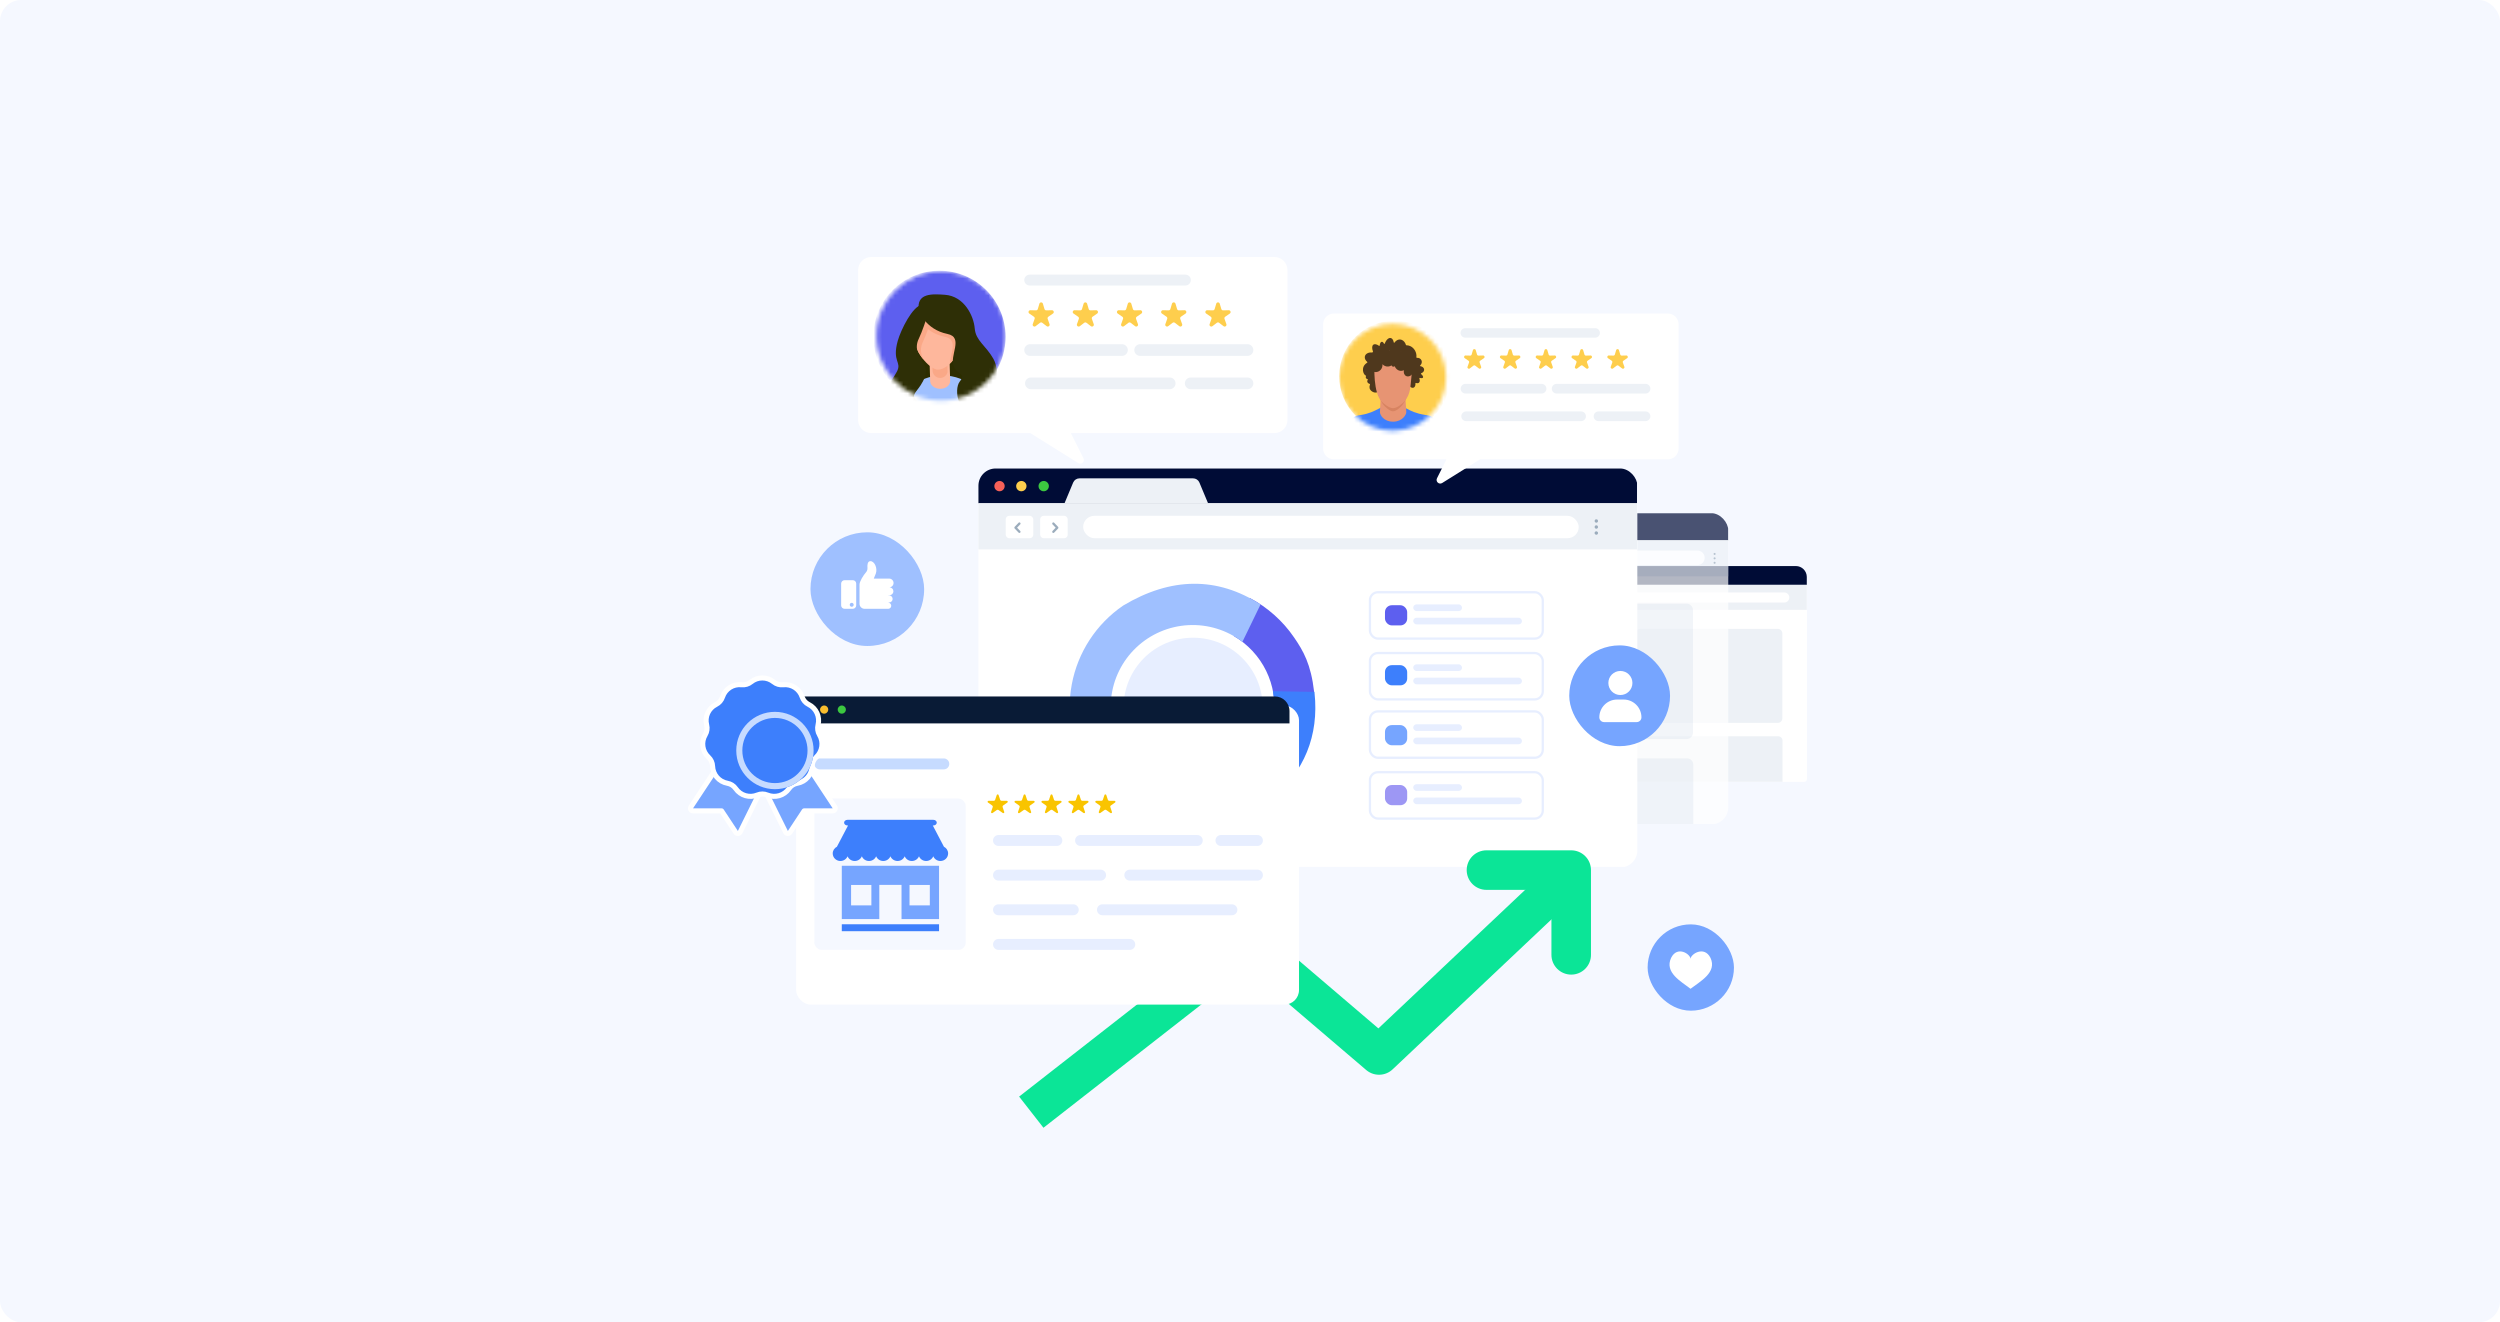 <svg width="588" height="311" viewBox="0 0 588 311" fill="none" xmlns="http://www.w3.org/2000/svg">
<rect width="588" height="311" rx="5" fill="#F5F8FF"/>
<rect x="190.621" y="125.198" width="26.738" height="26.738" rx="13.369" fill="#9FC0FF"/>
<path d="M200.574 136.457H198.642C198.428 136.457 198.223 136.542 198.072 136.693C197.921 136.844 197.836 137.05 197.836 137.263V142.387C197.837 142.6 197.922 142.804 198.073 142.955C198.225 143.105 198.429 143.19 198.642 143.19H200.574C200.788 143.19 200.993 143.105 201.145 142.954C201.296 142.802 201.381 142.597 201.381 142.383V137.263C201.381 137.05 201.296 136.844 201.145 136.693C200.993 136.542 200.788 136.457 200.574 136.457ZM200.324 142.71C200.233 142.71 200.143 142.683 200.067 142.632C199.991 142.582 199.932 142.509 199.897 142.425C199.862 142.34 199.853 142.248 199.871 142.158C199.889 142.068 199.933 141.986 199.997 141.921C200.062 141.857 200.144 141.813 200.234 141.795C200.323 141.777 200.416 141.786 200.501 141.821C200.585 141.856 200.657 141.915 200.708 141.991C200.759 142.067 200.786 142.157 200.786 142.248C200.786 142.371 200.737 142.488 200.65 142.575C200.563 142.662 200.445 142.71 200.323 142.71H200.324Z" fill="white"/>
<path d="M208.952 139.993V140.031H209.103C209.269 140.031 209.431 140.081 209.568 140.173C209.706 140.265 209.813 140.396 209.877 140.549C209.941 140.702 209.958 140.87 209.926 141.033C209.895 141.196 209.816 141.345 209.699 141.463C209.541 141.621 209.327 141.711 209.103 141.714H208.952V141.756C209.133 141.769 209.303 141.851 209.427 141.984C209.551 142.117 209.62 142.292 209.62 142.474C209.62 142.656 209.551 142.831 209.427 142.965C209.303 143.098 209.133 143.179 208.952 143.192C208.935 143.194 208.918 143.194 208.902 143.192H203.352C203.037 143.193 202.734 143.068 202.51 142.845C202.287 142.622 202.161 142.32 202.16 142.004V137.471C202.16 136.763 203.077 135.285 203.663 134.628C203.794 134.485 203.894 134.316 203.957 134.133C204.02 133.949 204.044 133.755 204.028 133.561C203.978 132.935 204.02 132.045 204.654 131.986C205.646 131.895 206.46 133.614 205.99 134.906C205.796 135.431 205.637 135.817 205.511 136.085H209.142C209.407 136.087 209.661 136.191 209.851 136.375C210.041 136.56 210.153 136.81 210.163 137.074C210.173 137.339 210.081 137.597 209.906 137.796C209.731 137.994 209.486 138.118 209.222 138.14C209.464 138.147 209.693 138.247 209.862 138.421C210.031 138.594 210.125 138.826 210.125 139.068C210.123 139.313 210.024 139.548 209.851 139.72C209.677 139.893 209.442 139.991 209.197 139.992L208.952 139.993Z" fill="white"/>
<g filter="url(#filter0_dd_6422_112776)">
<path d="M299.728 57.87H204.911C204.093 57.87 203.308 58.196 202.729 58.776C202.15 59.355 201.825 60.141 201.824 60.96V96.202C201.825 97.021 202.15 97.807 202.729 98.386C203.308 98.966 204.093 99.291 204.911 99.292H242.325L249.265 103.627L253.617 106.345C254.352 106.804 255.226 106.008 254.838 105.233L251.862 99.292H299.728C300.547 99.291 301.332 98.966 301.911 98.386C302.49 97.807 302.815 97.021 302.816 96.202V60.96C302.815 60.141 302.49 59.355 301.911 58.776C301.332 58.196 300.547 57.87 299.728 57.87Z" fill="white"/>
</g>
<path d="M278.807 64.591H242.188C241.48 64.591 240.906 65.165 240.906 65.873C240.906 66.581 241.48 67.155 242.188 67.155H278.807C279.515 67.155 280.089 66.581 280.089 65.873C280.089 65.165 279.515 64.591 278.807 64.591Z" fill="#EDF1F6"/>
<path d="M263.884 80.953H242.283C241.523 80.953 240.906 81.57 240.906 82.33C240.906 83.091 241.523 83.707 242.283 83.707H263.884C264.645 83.707 265.261 83.091 265.261 82.33C265.261 81.57 264.645 80.953 263.884 80.953Z" fill="#EDF1F6"/>
<path d="M293.407 80.953H268.166C267.406 80.953 266.789 81.57 266.789 82.33C266.789 83.091 267.406 83.707 268.166 83.707H293.407C294.167 83.707 294.784 83.091 294.784 82.33C294.784 81.57 294.167 80.953 293.407 80.953Z" fill="#EDF1F6"/>
<path d="M293.408 88.789H280.057C279.296 88.789 278.68 89.406 278.68 90.166C278.68 90.927 279.296 91.543 280.057 91.543H293.408C294.169 91.543 294.785 90.927 294.785 90.166C294.785 89.406 294.169 88.789 293.408 88.789Z" fill="#EDF1F6"/>
<path d="M275.112 88.789H242.467C241.706 88.789 241.09 89.406 241.09 90.166C241.09 90.927 241.706 91.543 242.467 91.543H275.112C275.873 91.543 276.489 90.927 276.489 90.166C276.489 89.406 275.873 88.789 275.112 88.789Z" fill="#EDF1F6"/>
<path d="M244.466 71.427C244.588 71.018 245.167 71.018 245.289 71.427L245.663 72.691C245.718 72.877 245.891 73.003 246.085 72.998L247.406 72.964C247.832 72.954 248.011 73.504 247.66 73.746L246.572 74.496C246.412 74.605 246.346 74.809 246.41 74.992L246.85 76.236C246.992 76.638 246.523 76.979 246.184 76.719L245.138 75.917C244.984 75.799 244.77 75.799 244.616 75.917L243.57 76.719C243.232 76.979 242.763 76.638 242.905 76.236L243.344 74.992C243.409 74.809 243.343 74.605 243.183 74.496L242.095 73.746C241.744 73.504 241.923 72.954 242.349 72.964L243.67 72.998C243.864 73.003 244.037 72.877 244.092 72.691L244.466 71.427Z" fill="#FECE4D"/>
<path d="M254.864 71.426C254.985 71.017 255.564 71.017 255.686 71.426L256.061 72.691C256.117 72.877 256.29 73.003 256.483 72.998L257.803 72.964C258.23 72.954 258.409 73.504 258.058 73.746L256.97 74.496C256.81 74.606 256.744 74.809 256.809 74.991L257.248 76.237C257.39 76.639 256.921 76.98 256.582 76.72L255.535 75.917C255.381 75.799 255.167 75.799 255.013 75.917L253.968 76.719C253.63 76.979 253.161 76.639 253.303 76.236L253.742 74.991C253.806 74.809 253.74 74.606 253.58 74.496L252.493 73.746C252.141 73.504 252.32 72.954 252.747 72.964L254.067 72.998C254.261 73.003 254.434 72.877 254.489 72.691L254.864 71.426Z" fill="#FECE4D"/>
<path d="M265.259 71.426C265.38 71.017 265.96 71.017 266.081 71.426L266.456 72.691C266.511 72.877 266.684 73.003 266.878 72.998L268.198 72.964C268.624 72.954 268.803 73.504 268.452 73.746L267.364 74.496C267.205 74.605 267.139 74.809 267.203 74.991L267.643 76.236C267.785 76.638 267.316 76.979 266.977 76.719L265.931 75.917C265.777 75.799 265.563 75.799 265.409 75.917L264.363 76.719C264.024 76.979 263.555 76.638 263.697 76.236L264.137 74.992C264.202 74.809 264.136 74.605 263.976 74.495L262.888 73.746C262.537 73.504 262.716 72.954 263.142 72.964L264.461 72.998C264.655 73.003 264.828 72.877 264.883 72.691L265.259 71.426Z" fill="#FECE4D"/>
<path d="M275.652 71.425C275.774 71.016 276.353 71.016 276.475 71.425L276.85 72.691C276.906 72.877 277.079 73.003 277.272 72.998L278.591 72.964C279.017 72.954 279.196 73.504 278.845 73.746L277.758 74.496C277.598 74.605 277.532 74.809 277.596 74.991L278.036 76.236C278.178 76.638 277.709 76.979 277.37 76.719L276.324 75.917C276.17 75.799 275.956 75.799 275.802 75.917L274.756 76.719C274.417 76.979 273.948 76.638 274.09 76.236L274.53 74.992C274.595 74.809 274.529 74.605 274.369 74.495L273.282 73.746C272.931 73.504 273.11 72.954 273.536 72.964L274.854 72.998C275.048 73.003 275.221 72.877 275.276 72.691L275.652 71.425Z" fill="#FECE4D"/>
<path d="M286.06 71.426C286.181 71.017 286.761 71.017 286.882 71.426L287.257 72.691C287.312 72.877 287.485 73.003 287.679 72.998L288.999 72.964C289.425 72.954 289.604 73.504 289.253 73.746L288.165 74.496C288.006 74.605 287.94 74.809 288.004 74.991L288.444 76.236C288.586 76.638 288.117 76.979 287.778 76.719L286.732 75.917C286.578 75.799 286.364 75.799 286.21 75.917L285.163 76.719C284.825 76.979 284.356 76.638 284.498 76.236L284.938 74.992C285.003 74.809 284.937 74.605 284.777 74.495L283.689 73.746C283.337 73.504 283.516 72.954 283.943 72.964L285.262 72.998C285.456 73.003 285.629 72.877 285.684 72.691L286.06 71.426Z" fill="#FECE4D"/>
<mask id="mask0_6422_112776" style="mask-type:alpha" maskUnits="userSpaceOnUse" x="206" y="63" width="31" height="32">
<circle cx="221.349" cy="79.011" r="15.216" fill="#C4C4C4"/>
</mask>
<g mask="url(#mask0_6422_112776)">
<path d="M220.96 94.771C229.548 94.771 236.51 87.81 236.51 79.224C236.51 70.637 229.548 63.676 220.96 63.676C212.372 63.676 205.41 70.637 205.41 79.224C205.41 87.81 212.372 94.771 220.96 94.771Z" fill="#5D5FEF"/>
<path d="M215.42 90.038C216.83 90.038 217.973 88.384 217.973 86.343C217.973 84.303 216.83 82.649 215.42 82.649C214.01 82.649 212.867 84.303 212.867 86.343C212.867 88.384 214.01 90.038 215.42 90.038Z" fill="#FEB79C"/>
<path d="M213.628 92.426L229.282 91.552C229.282 91.552 231.67 85.028 231.134 84.596C230.589 84.163 221.563 79.379 221.563 79.379L212.754 79.595L213.628 92.426Z" fill="#2C2D00"/>
<path d="M221.672 107.645C227.555 107.645 232.324 103.315 232.324 97.972C232.324 92.63 227.555 88.3 221.672 88.3C215.789 88.3 211.02 92.63 211.02 97.972C211.02 103.315 215.789 107.645 221.672 107.645Z" fill="#9FC0FF"/>
<path d="M221.132 91.449C219.86 91.449 218.815 90.65 218.781 89.656L218.634 85.084C218.6 84.072 219.633 83.22 220.928 83.202C222.234 83.184 223.313 83.983 223.336 84.995L223.483 89.567C223.517 90.579 222.484 91.431 221.189 91.449C221.178 91.449 221.155 91.449 221.132 91.449Z" fill="#FEB79C"/>
<path d="M220.97 83.03C220.131 83.047 219.439 83.653 219.266 84.44L219.335 87.148C219.361 88.126 220.157 88.896 221.126 88.896C221.143 88.896 221.152 88.896 221.169 88.896C222.009 88.878 222.701 88.273 222.874 87.485L222.805 84.777C222.779 83.782 221.965 83.004 220.97 83.03Z" fill="#FAA887"/>
<path d="M226.559 78.297C226.559 82.346 223.297 86.94 220.606 86.94C218.564 86.94 214.652 82.355 214.652 78.297C214.652 74.248 217.318 70.96 220.606 70.96C223.894 70.96 226.559 74.248 226.559 78.297Z" fill="#FEB79C"/>
<path d="M217.828 72.422C217.274 72.482 216.677 72.897 216.089 73.512C215.189 74.792 214.652 76.462 214.652 78.296C214.652 80.52 215.829 82.899 217.231 84.604C216.591 83.28 216.296 81.948 217.101 80.338C217.828 78.876 218.893 75.606 218.893 75.606C218.893 75.606 220.035 72.179 217.828 72.422Z" fill="#FAA887"/>
<path d="M220.609 70.96C218.55 70.96 216.741 72.249 215.668 74.205C216.213 75.364 217.996 78.349 222.158 79.197C225.481 79.872 223.499 82.978 223.447 85.504C225.169 83.826 226.563 80.945 226.563 78.297C226.563 74.248 223.897 70.96 220.609 70.96Z" fill="#FAA887"/>
<path d="M216.128 73.08C216.128 73.08 217.617 77.484 222.817 78.539C226.815 79.352 223.146 83.678 224.366 86.283C225.275 88.221 227.3 87.754 225.751 89.709C224.202 91.664 225.422 98.266 230.069 96.803C234.716 95.332 235.451 87.589 233.66 84.414C231.869 81.23 229.498 80.174 229.256 77.241C229.013 74.308 226.807 69.662 222.246 69.334C219.356 69.126 215.393 68.84 216.128 73.08Z" fill="#2E2F06"/>
<path d="M217.918 74.87C217.918 74.87 216.854 78.14 216.127 79.603C214.907 82.051 216.205 83.842 217.434 85.962C218.334 87.519 217.2 89.596 216.534 90.608C215.314 92.485 214.249 92.892 215.634 94.354C217.019 95.825 209.109 101.284 208.296 96.309C207.482 91.335 209.845 89.621 210.987 87.337C212.129 85.053 209.767 85.14 211.152 80.165C211.87 77.595 214.656 71.928 216.863 71.686C219.061 71.444 217.918 74.87 217.918 74.87Z" fill="#2E2F06"/>
</g>
<path d="M424.337 136.043H341.756C341.39 136.043 341.094 136.322 341.094 136.666V183.264C341.094 183.609 341.39 183.888 341.756 183.888H424.337C424.702 183.888 424.999 183.609 424.999 183.264V136.666C424.999 136.322 424.702 136.043 424.337 136.043Z" fill="white"/>
<path d="M424.959 135.706C424.959 134.285 423.807 133.133 422.385 133.133H341.086V137.558H424.959V135.706Z" fill="#000C36"/>
<path d="M344.458 135.376C344.458 135.506 344.42 135.634 344.347 135.743C344.275 135.851 344.172 135.936 344.051 135.986C343.931 136.036 343.798 136.049 343.669 136.024C343.541 135.999 343.423 135.936 343.331 135.844C343.238 135.752 343.175 135.635 343.15 135.507C343.124 135.379 343.137 135.246 343.187 135.126C343.237 135.005 343.321 134.902 343.43 134.829C343.539 134.757 343.667 134.718 343.797 134.718C343.972 134.72 344.139 134.789 344.263 134.912C344.386 135.035 344.456 135.202 344.458 135.376Z" fill="#F66058"/>
<path d="M347.239 135.376C347.24 135.506 347.201 135.634 347.129 135.743C347.056 135.851 346.953 135.936 346.832 135.986C346.711 136.036 346.578 136.05 346.45 136.024C346.322 135.999 346.204 135.936 346.111 135.844C346.019 135.751 345.956 135.634 345.931 135.506C345.905 135.378 345.918 135.245 345.969 135.124C346.019 135.004 346.104 134.901 346.213 134.829C346.321 134.756 346.449 134.718 346.58 134.718C346.667 134.718 346.753 134.735 346.833 134.767C346.913 134.8 346.986 134.849 347.047 134.91C347.108 134.971 347.157 135.044 347.19 135.124C347.223 135.204 347.24 135.289 347.239 135.376Z" fill="#9D97F4"/>
<path d="M350.083 135.376C350.083 135.506 350.045 135.634 349.972 135.743C349.9 135.851 349.797 135.936 349.676 135.986C349.556 136.036 349.423 136.049 349.294 136.024C349.166 135.999 349.048 135.936 348.956 135.844C348.863 135.752 348.8 135.635 348.775 135.507C348.749 135.379 348.762 135.246 348.812 135.126C348.862 135.005 348.946 134.902 349.055 134.829C349.164 134.757 349.292 134.718 349.422 134.718C349.597 134.72 349.764 134.789 349.888 134.912C350.011 135.035 350.081 135.202 350.083 135.376Z" fill="#3CC840"/>
<path d="M353.177 134.915C353.243 134.759 353.354 134.625 353.495 134.531C353.637 134.437 353.803 134.387 353.973 134.388H368.448C368.618 134.387 368.784 134.437 368.926 134.531C369.068 134.625 369.178 134.758 369.244 134.915L370.347 137.558H352.074L353.177 134.915Z" fill="#EDF1F6"/>
<path d="M424.959 137.558H341.086V143.437H424.959V137.558Z" fill="#EDF1F6"/>
<path d="M352.202 139.342H419.657C419.813 139.342 419.968 139.373 420.113 139.432C420.258 139.492 420.389 139.579 420.5 139.69C420.611 139.8 420.698 139.931 420.758 140.075C420.818 140.22 420.849 140.374 420.849 140.53C420.849 140.846 420.723 141.149 420.5 141.372C420.276 141.595 419.973 141.72 419.657 141.72H352.202C352.046 141.72 351.891 141.689 351.746 141.63C351.602 141.57 351.47 141.482 351.36 141.372C351.249 141.261 351.162 141.13 351.102 140.986C351.042 140.841 351.012 140.687 351.012 140.53C351.012 140.215 351.137 139.913 351.36 139.69C351.584 139.467 351.887 139.342 352.202 139.342Z" fill="white"/>
<path fill-rule="evenodd" clip-rule="evenodd" d="M343.121 140.563C343.121 140.48 343.189 140.413 343.272 140.413H344.324C344.408 140.413 344.475 140.48 344.475 140.563C344.475 140.647 344.408 140.714 344.324 140.714H343.272C343.189 140.714 343.121 140.647 343.121 140.563Z" fill="#9BACBC"/>
<path fill-rule="evenodd" clip-rule="evenodd" d="M343.809 140.028C343.868 140.087 343.868 140.183 343.809 140.242L343.486 140.564L343.809 140.886C343.868 140.945 343.868 141.04 343.809 141.099C343.75 141.158 343.654 141.158 343.595 141.099L343.165 140.671C343.137 140.642 343.121 140.604 343.121 140.564C343.121 140.524 343.137 140.485 343.165 140.457L343.595 140.028C343.654 139.969 343.75 139.969 343.809 140.028Z" fill="#9BACBC"/>
<path fill-rule="evenodd" clip-rule="evenodd" d="M345.906 140.438C345.906 140.355 345.974 140.287 346.057 140.287H347.109C347.193 140.287 347.26 140.355 347.26 140.438C347.26 140.521 347.193 140.589 347.109 140.589H346.057C345.974 140.589 345.906 140.521 345.906 140.438Z" fill="#9BACBC"/>
<path fill-rule="evenodd" clip-rule="evenodd" d="M346.568 139.895C346.627 139.836 346.722 139.836 346.781 139.895L347.211 140.325C347.27 140.384 347.27 140.48 347.211 140.539L346.781 140.968C346.722 141.026 346.627 141.026 346.568 140.968C346.509 140.909 346.509 140.813 346.568 140.754L346.891 140.432L346.568 140.108C346.509 140.049 346.509 139.954 346.568 139.895Z" fill="#9BACBC"/>
<path fill-rule="evenodd" clip-rule="evenodd" d="M349.664 139.679C349.744 139.657 349.827 139.705 349.849 139.786L349.928 140.083C349.94 140.126 349.932 140.172 349.906 140.209C349.88 140.245 349.839 140.268 349.795 140.272L349.488 140.297C349.405 140.304 349.332 140.243 349.325 140.16C349.318 140.077 349.38 140.004 349.463 139.997L349.59 139.986L349.557 139.864C349.535 139.783 349.583 139.701 349.664 139.679Z" fill="#9BACBC"/>
<path fill-rule="evenodd" clip-rule="evenodd" d="M349.374 140.097C349.299 140.095 349.225 140.116 349.162 140.156C349.098 140.196 349.048 140.254 349.018 140.322C348.988 140.391 348.978 140.467 348.991 140.54C349.004 140.614 349.039 140.682 349.091 140.736C349.142 140.791 349.209 140.828 349.282 140.844C349.356 140.861 349.432 140.855 349.502 140.828C349.572 140.8 349.632 140.753 349.675 140.692M349 139.901C349.114 139.829 349.247 139.792 349.381 139.796C349.516 139.799 349.647 139.842 349.757 139.92L349.759 139.921L349.759 139.921L349.824 139.969C349.892 140.018 349.906 140.112 349.857 140.18C349.808 140.247 349.714 140.261 349.646 140.212L349.582 140.166C349.521 140.123 349.449 140.099 349.374 140.097M349 139.901C348.886 139.973 348.796 140.077 348.742 140.2L349 139.901ZM348.742 140.2C348.687 140.323 348.671 140.46 348.694 140.592L348.742 140.2ZM349.901 140.337C349.985 140.34 350.05 140.409 350.047 140.493C350.043 140.626 349.999 140.755 349.923 140.865L349.923 140.865C349.845 140.975 349.737 141.06 349.612 141.109C349.486 141.158 349.349 141.168 349.217 141.139C349.085 141.11 348.965 141.042 348.872 140.945C348.779 140.848 348.717 140.725 348.694 140.592M349.901 140.337C349.818 140.334 349.748 140.399 349.745 140.483L349.901 140.337ZM349.745 140.483C349.743 140.558 349.718 140.63 349.675 140.692L349.745 140.483Z" fill="#9BACBC"/>
<path d="M380.236 147.909H347.907C347.32 147.909 346.844 148.384 346.844 148.97V168.963C346.844 169.549 347.32 170.024 347.907 170.024H380.236C380.823 170.024 381.299 169.549 381.299 168.963V148.97C381.299 148.384 380.823 147.909 380.236 147.909Z" fill="#EDF1F6"/>
<path d="M418.142 147.909H385.813C385.226 147.909 384.75 148.384 384.75 148.97V168.963C384.75 169.549 385.226 170.024 385.813 170.024H418.142C418.729 170.024 419.205 169.549 419.205 168.963V148.97C419.205 148.384 418.729 147.909 418.142 147.909Z" fill="#EDF1F6"/>
<path d="M418.185 173.163H347.885C347.297 173.163 346.82 173.613 346.82 174.169V183.885H419.249V174.169C419.249 173.613 418.773 173.163 418.185 173.163Z" fill="#EDF1F6"/>
<g opacity="0.7">
<g clip-path="url(#clip0_6422_112776)">
<path d="M405.558 124.905H286.936C286.41 124.905 285.984 125.307 285.984 125.803V192.931C285.984 193.426 286.41 193.828 286.936 193.828H405.558C406.083 193.828 406.509 193.426 406.509 192.931V125.803C406.509 125.307 406.083 124.905 405.558 124.905Z" fill="white"/>
<path d="M406.455 120.714H285.977V127.09H406.455V120.714Z" fill="#000C36"/>
<path d="M290.82 123.946C290.82 124.134 290.765 124.318 290.661 124.474C290.557 124.631 290.409 124.753 290.236 124.825C290.062 124.897 289.871 124.917 289.687 124.88C289.503 124.844 289.334 124.754 289.201 124.621C289.068 124.488 288.977 124.319 288.94 124.135C288.903 123.95 288.922 123.759 288.994 123.586C289.066 123.412 289.187 123.264 289.343 123.159C289.499 123.055 289.683 122.999 289.871 122.999C290.122 123.001 290.362 123.101 290.539 123.278C290.717 123.455 290.817 123.695 290.82 123.946Z" fill="#F66058"/>
<path d="M294.812 123.945C294.812 124.133 294.757 124.317 294.653 124.474C294.549 124.63 294.401 124.752 294.227 124.824C294.054 124.896 293.863 124.915 293.678 124.879C293.494 124.842 293.325 124.752 293.192 124.619C293.059 124.486 292.969 124.316 292.932 124.132C292.896 123.948 292.915 123.756 292.987 123.583C293.059 123.409 293.181 123.261 293.337 123.157C293.494 123.053 293.677 122.997 293.865 122.998C293.99 122.997 294.113 123.021 294.228 123.069C294.343 123.116 294.448 123.186 294.536 123.274C294.624 123.362 294.694 123.467 294.741 123.582C294.788 123.697 294.813 123.82 294.812 123.945Z" fill="#9D97F4"/>
<path d="M298.902 123.946C298.902 124.134 298.847 124.318 298.743 124.474C298.639 124.631 298.491 124.753 298.318 124.825C298.144 124.897 297.953 124.917 297.769 124.88C297.585 124.844 297.416 124.754 297.283 124.621C297.15 124.488 297.059 124.319 297.022 124.135C296.986 123.95 297.004 123.759 297.076 123.586C297.148 123.412 297.269 123.264 297.425 123.159C297.582 123.055 297.765 122.999 297.953 122.999C298.204 123.001 298.444 123.101 298.621 123.278C298.799 123.455 298.899 123.695 298.902 123.946Z" fill="#3CC840"/>
<path d="M303.346 123.282C303.441 123.056 303.6 122.864 303.803 122.729C304.007 122.594 304.245 122.522 304.49 122.522H325.282C325.526 122.521 325.765 122.593 325.968 122.728C326.172 122.864 326.331 123.056 326.425 123.282L328.009 127.09H301.762L303.346 123.282Z" fill="#EDF1F6"/>
<path d="M406.455 127.09H285.977V135.559H406.455V127.09Z" fill="#EDF1F6"/>
<path d="M302.331 129.483H399.226C399.451 129.483 399.673 129.527 399.881 129.613C400.089 129.699 400.278 129.825 400.437 129.984C400.596 130.143 400.722 130.332 400.808 130.539C400.894 130.747 400.938 130.97 400.938 131.195C400.938 131.65 400.758 132.085 400.437 132.407C400.116 132.728 399.68 132.909 399.226 132.909H302.331C302.107 132.909 301.884 132.865 301.676 132.778C301.469 132.692 301.28 132.566 301.121 132.407C300.962 132.248 300.836 132.059 300.751 131.851C300.665 131.643 300.621 131.42 300.621 131.195C300.621 130.741 300.801 130.306 301.122 129.985C301.443 129.664 301.878 129.483 302.331 129.483Z" fill="white"/>
<path fill-rule="evenodd" clip-rule="evenodd" d="M288.914 131.419C288.914 131.309 289.003 131.221 289.112 131.221H290.623C290.732 131.221 290.821 131.309 290.821 131.419C290.821 131.528 290.732 131.617 290.623 131.617H289.112C289.003 131.617 288.914 131.528 288.914 131.419Z" fill="#9BACBC"/>
<path fill-rule="evenodd" clip-rule="evenodd" d="M289.873 130.661C289.95 130.739 289.95 130.864 289.873 130.941L289.395 131.419L289.873 131.897C289.95 131.974 289.95 132.1 289.873 132.177C289.796 132.254 289.671 132.254 289.593 132.177L288.976 131.559C288.939 131.522 288.918 131.472 288.918 131.419C288.918 131.367 288.939 131.316 288.976 131.279L289.593 130.661C289.671 130.584 289.796 130.584 289.873 130.661Z" fill="#9BACBC"/>
<path fill-rule="evenodd" clip-rule="evenodd" d="M292.922 131.239C292.922 131.13 293.01 131.041 293.12 131.041H294.631C294.74 131.041 294.829 131.13 294.829 131.239C294.829 131.348 294.74 131.437 294.631 131.437H293.12C293.01 131.437 292.922 131.348 292.922 131.239Z" fill="#9BACBC"/>
<path fill-rule="evenodd" clip-rule="evenodd" d="M293.875 130.469C293.952 130.392 294.077 130.392 294.154 130.469L294.771 131.089C294.848 131.167 294.848 131.292 294.771 131.369L294.154 131.987C294.077 132.064 293.951 132.064 293.874 131.987C293.797 131.91 293.797 131.784 293.874 131.707L294.352 131.229L293.874 130.749C293.797 130.671 293.797 130.546 293.875 130.469Z" fill="#9BACBC"/>
<path d="M403.272 130.527C403.224 130.527 403.176 130.513 403.136 130.486C403.096 130.459 403.064 130.42 403.046 130.375C403.027 130.33 403.023 130.281 403.032 130.234C403.042 130.186 403.065 130.142 403.1 130.108C403.134 130.074 403.178 130.051 403.226 130.042C403.273 130.033 403.323 130.038 403.367 130.057C403.412 130.076 403.45 130.107 403.477 130.148C403.503 130.188 403.517 130.236 403.517 130.284C403.516 130.349 403.49 130.411 403.444 130.456C403.398 130.502 403.337 130.527 403.272 130.527Z" fill="#9BACBC"/>
<path d="M403.272 131.566C403.224 131.566 403.176 131.551 403.136 131.524C403.096 131.497 403.064 131.459 403.046 131.414C403.027 131.369 403.023 131.32 403.032 131.272C403.042 131.225 403.065 131.181 403.1 131.147C403.134 131.113 403.178 131.09 403.226 131.08C403.273 131.071 403.323 131.076 403.367 131.095C403.412 131.114 403.45 131.146 403.477 131.187C403.503 131.227 403.517 131.275 403.517 131.323C403.516 131.388 403.49 131.449 403.444 131.495C403.398 131.54 403.337 131.566 403.272 131.566Z" fill="#9BACBC"/>
<path d="M403.272 132.611C403.224 132.611 403.176 132.597 403.136 132.57C403.096 132.543 403.064 132.505 403.046 132.46C403.027 132.415 403.023 132.366 403.032 132.318C403.041 132.271 403.065 132.227 403.099 132.193C403.133 132.159 403.177 132.135 403.224 132.126C403.272 132.117 403.321 132.121 403.366 132.14C403.41 132.158 403.449 132.19 403.475 132.23C403.502 132.27 403.517 132.318 403.517 132.366C403.517 132.431 403.491 132.493 403.445 132.539C403.399 132.585 403.337 132.611 403.272 132.611Z" fill="#9BACBC"/>
<path fill-rule="evenodd" clip-rule="evenodd" d="M298.306 130.164C298.411 130.135 298.519 130.198 298.548 130.304L298.662 130.732C298.677 130.788 298.666 130.849 298.633 130.897C298.599 130.945 298.546 130.975 298.487 130.98L298.046 131.017C297.937 131.026 297.842 130.945 297.833 130.836C297.824 130.727 297.905 130.631 298.013 130.622L298.219 130.605L298.166 130.406C298.138 130.3 298.2 130.192 298.306 130.164Z" fill="#9BACBC"/>
<path fill-rule="evenodd" clip-rule="evenodd" d="M297.887 130.728C297.775 130.725 297.666 130.755 297.571 130.815C297.477 130.875 297.403 130.961 297.358 131.063C297.312 131.165 297.299 131.279 297.318 131.389C297.337 131.499 297.388 131.6 297.466 131.681C297.543 131.762 297.642 131.818 297.751 131.842C297.86 131.866 297.974 131.858 298.078 131.817C298.182 131.777 298.271 131.706 298.335 131.615M297.36 130.481C297.52 130.379 297.707 130.327 297.897 130.332C298.087 130.336 298.271 130.397 298.426 130.507L298.429 130.509L298.429 130.509L298.522 130.577C298.611 130.642 298.63 130.766 298.565 130.854C298.501 130.942 298.377 130.962 298.289 130.897L298.197 130.83C298.106 130.766 297.998 130.73 297.887 130.728M297.36 130.481C297.199 130.582 297.073 130.729 296.996 130.903L297.36 130.481ZM296.996 130.903C296.919 131.077 296.896 131.27 296.928 131.457L296.996 130.903ZM298.643 131.111C298.752 131.115 298.838 131.207 298.834 131.316C298.828 131.504 298.767 131.687 298.659 131.842L298.659 131.842C298.55 131.997 298.398 132.117 298.221 132.186C298.044 132.255 297.851 132.27 297.665 132.229C297.48 132.187 297.311 132.092 297.18 131.955C297.049 131.817 296.961 131.644 296.928 131.457M298.643 131.111C298.534 131.108 298.443 131.194 298.439 131.303L298.643 131.111ZM298.439 131.303C298.435 131.415 298.399 131.523 298.335 131.615L298.439 131.303Z" fill="#9BACBC"/>
<path d="M342.22 141.977H295.781C294.938 141.977 294.254 142.661 294.254 143.506V172.306C294.254 173.151 294.938 173.835 295.781 173.835H342.22C343.063 173.835 343.747 173.151 343.747 172.306V143.506C343.747 142.661 343.063 141.977 342.22 141.977Z" fill="#EDF1F6"/>
<path d="M396.665 141.977H350.227C349.383 141.977 348.699 142.661 348.699 143.506V172.306C348.699 173.151 349.383 173.835 350.227 173.835H396.665C397.509 173.835 398.192 173.151 398.192 172.306V143.506C398.192 142.661 397.509 141.977 396.665 141.977Z" fill="#EDF1F6"/>
<path d="M396.73 178.356H295.748C294.903 178.356 294.219 179.005 294.219 179.806V193.802H398.259V179.806C398.259 179.005 397.574 178.356 396.73 178.356Z" fill="#EDF1F6"/>
</g>
</g>
<g clip-path="url(#clip1_6422_112776)">
<path d="M383.874 115.564H231.31C230.634 115.564 230.086 116.08 230.086 116.715V202.743C230.086 203.378 230.634 203.894 231.31 203.894H383.874C384.549 203.894 385.097 203.378 385.097 202.743V116.715C385.097 116.08 384.549 115.564 383.874 115.564Z" fill="white"/>
<path d="M385.025 110.193H230.074V118.363H385.025V110.193Z" fill="#000C36"/>
<path d="M236.304 114.333C236.305 114.574 236.234 114.81 236.1 115.01C235.966 115.211 235.776 115.367 235.553 115.46C235.33 115.552 235.084 115.577 234.847 115.53C234.611 115.484 234.393 115.368 234.222 115.198C234.051 115.028 233.934 114.811 233.887 114.575C233.84 114.339 233.864 114.094 233.956 113.871C234.048 113.649 234.205 113.458 234.405 113.325C234.606 113.191 234.842 113.119 235.084 113.119C235.406 113.122 235.715 113.25 235.943 113.477C236.171 113.704 236.301 114.012 236.304 114.333Z" fill="#F66058"/>
<path d="M241.437 114.333C241.438 114.574 241.366 114.81 241.233 115.011C241.099 115.211 240.908 115.368 240.685 115.46C240.462 115.553 240.216 115.577 239.979 115.53C239.742 115.483 239.524 115.367 239.354 115.197C239.183 115.026 239.066 114.809 239.019 114.573C238.972 114.337 238.997 114.092 239.09 113.869C239.182 113.647 239.339 113.457 239.54 113.323C239.741 113.19 239.978 113.119 240.219 113.119C240.38 113.119 240.538 113.149 240.686 113.21C240.834 113.271 240.969 113.36 241.082 113.473C241.195 113.586 241.285 113.72 241.346 113.868C241.407 114.016 241.438 114.174 241.437 114.333Z" fill="#FECE4D"/>
<path d="M246.699 114.333C246.699 114.574 246.628 114.81 246.494 115.01C246.361 115.211 246.17 115.367 245.947 115.46C245.724 115.552 245.479 115.577 245.242 115.53C245.005 115.484 244.787 115.368 244.616 115.198C244.445 115.028 244.329 114.811 244.281 114.575C244.234 114.339 244.258 114.094 244.35 113.871C244.443 113.649 244.599 113.458 244.8 113.325C245.001 113.191 245.237 113.119 245.478 113.119C245.801 113.122 246.109 113.25 246.338 113.477C246.566 113.704 246.696 114.012 246.699 114.333Z" fill="#3CC840"/>
<path d="M252.413 113.483C252.534 113.194 252.739 112.948 253 112.774C253.262 112.601 253.569 112.509 253.883 112.51H280.625C280.939 112.509 281.246 112.601 281.508 112.774C281.77 112.947 281.974 113.194 282.095 113.483L284.133 118.363H250.375L252.413 113.483Z" fill="#EDF1F6"/>
<path d="M385.025 118.363H230.074V129.216H385.025V118.363Z" fill="#EDF1F6"/>
<path fill-rule="evenodd" clip-rule="evenodd" d="M235.27 133.965C235.27 133.208 235.886 132.593 236.645 132.593L247.041 132.593C247.8 132.593 248.416 133.208 248.416 133.965C248.416 134.723 247.8 135.337 247.041 135.337L236.645 135.337C235.886 135.337 235.27 134.723 235.27 133.965Z" fill="white"/>
<path fill-rule="evenodd" clip-rule="evenodd" d="M361.234 133.965C361.234 133.208 361.85 132.593 362.61 132.593L373.005 132.593C373.765 132.593 374.381 133.208 374.381 133.965C374.381 134.723 373.765 135.337 373.005 135.337L362.61 135.337C361.85 135.337 361.234 134.723 361.234 133.965Z" fill="white"/>
<path fill-rule="evenodd" clip-rule="evenodd" d="M276.844 133.966C276.844 133.545 277.186 133.203 277.608 133.203L289.226 133.203C289.648 133.203 289.991 133.545 289.991 133.966C289.991 134.387 289.648 134.728 289.226 134.728L277.608 134.728C277.186 134.728 276.844 134.387 276.844 133.966Z" fill="white"/>
<path fill-rule="evenodd" clip-rule="evenodd" d="M293.047 133.966C293.047 133.545 293.389 133.203 293.811 133.203L305.429 133.203C305.852 133.203 306.194 133.545 306.194 133.966C306.194 134.387 305.852 134.728 305.429 134.728L293.811 134.728C293.389 134.728 293.047 134.387 293.047 133.966Z" fill="white"/>
<path fill-rule="evenodd" clip-rule="evenodd" d="M309.258 133.966C309.258 133.545 309.6 133.203 310.022 133.203L321.64 133.203C322.063 133.203 322.405 133.545 322.405 133.966C322.405 134.387 322.063 134.728 321.64 134.728L310.022 134.728C309.6 134.728 309.258 134.387 309.258 133.966Z" fill="white"/>
<path fill-rule="evenodd" clip-rule="evenodd" d="M325.457 133.966C325.457 133.545 325.799 133.203 326.221 133.203L337.84 133.203C338.262 133.203 338.604 133.545 338.604 133.966C338.604 134.387 338.262 134.728 337.84 134.728L326.221 134.728C325.799 134.728 325.457 134.387 325.457 133.966Z" fill="white"/>
<path d="M375.452 122.942C375.371 122.942 375.293 122.918 375.226 122.874C375.16 122.829 375.108 122.765 375.077 122.691C375.047 122.617 375.039 122.536 375.055 122.457C375.071 122.378 375.11 122.306 375.167 122.25C375.224 122.193 375.296 122.155 375.375 122.14C375.454 122.125 375.535 122.133 375.609 122.164C375.683 122.196 375.746 122.248 375.79 122.315C375.834 122.382 375.857 122.461 375.856 122.541C375.855 122.648 375.812 122.75 375.736 122.825C375.661 122.9 375.558 122.942 375.452 122.942Z" fill="#9BACBC"/>
<path d="M375.452 124.358C375.371 124.358 375.293 124.335 375.226 124.29C375.16 124.245 375.108 124.182 375.077 124.108C375.047 124.033 375.039 123.952 375.055 123.873C375.071 123.795 375.11 123.723 375.167 123.666C375.224 123.61 375.296 123.571 375.375 123.556C375.454 123.541 375.535 123.55 375.609 123.581C375.683 123.612 375.746 123.665 375.79 123.732C375.834 123.799 375.857 123.877 375.856 123.957C375.855 124.064 375.812 124.166 375.736 124.241C375.661 124.316 375.558 124.358 375.452 124.358Z" fill="#9BACBC"/>
<path d="M375.452 125.775C375.372 125.775 375.293 125.751 375.227 125.707C375.16 125.662 375.108 125.599 375.078 125.525C375.047 125.451 375.039 125.37 375.055 125.291C375.07 125.213 375.109 125.14 375.165 125.084C375.222 125.027 375.294 124.989 375.373 124.973C375.451 124.958 375.533 124.965 375.606 124.996C375.68 125.027 375.744 125.079 375.788 125.145C375.833 125.212 375.856 125.29 375.856 125.37C375.856 125.477 375.814 125.58 375.738 125.656C375.662 125.732 375.559 125.775 375.452 125.775Z" fill="#9BACBC"/>
<rect x="254.758" y="121.323" width="116.559" height="5.261" rx="2.631" fill="white"/>
<rect x="236.547" y="121.323" width="6.475" height="5.261" rx="0.809" fill="white"/>
<path fill-rule="evenodd" clip-rule="evenodd" d="M239.953 122.945C240.057 123.054 240.057 123.23 239.953 123.339L239.218 124.108L239.953 124.877C240.057 124.986 240.057 125.163 239.953 125.272C239.849 125.381 239.68 125.381 239.576 125.272L238.652 124.306C238.548 124.197 238.548 124.02 238.652 123.911L239.576 122.945C239.68 122.836 239.849 122.836 239.953 122.945Z" fill="#9BACBC"/>
<rect x="244.645" y="121.323" width="6.475" height="5.261" rx="0.809" fill="white"/>
<path fill-rule="evenodd" clip-rule="evenodd" d="M247.559 122.945C247.663 122.836 247.832 122.836 247.936 122.945L248.859 123.915C248.963 124.024 248.963 124.201 248.859 124.31L247.936 125.276C247.832 125.385 247.663 125.385 247.559 125.276C247.454 125.167 247.454 124.99 247.559 124.881L248.294 124.112L247.558 123.339C247.454 123.23 247.455 123.053 247.559 122.945Z" fill="#9BACBC"/>
<g clip-path="url(#clip2_6422_112776)">
<path d="M304.377 149.942C301.699 146.015 298.092 142.809 293.877 140.608C294.01 142.29 293.745 143.98 293.102 145.541C292.459 147.102 291.456 148.489 290.176 149.59C293.471 151.509 296.123 154.359 297.798 157.782C299.473 161.205 300.094 165.046 299.585 168.822C300.121 168.578 300.687 168.404 301.269 168.304L302.407 168.249C302.851 167.611 303.286 166.955 303.693 166.29C303.953 165.71 304.263 165.154 304.618 164.626C304.729 164.395 304.84 164.173 304.942 163.952C305.811 162.103 307.504 163.489 309.086 162.741C308.337 156.189 306.533 153.084 304.377 149.942Z" fill="#5D5FEF"/>
<path d="M276.877 191.436H277.127C277.006 190.845 276.877 190.262 276.71 189.671C276.646 189.422 276.562 189.172 276.498 188.922V188.858L275.832 186.751C275.647 186.153 275.578 185.526 275.628 184.902C271.975 183.946 268.686 181.933 266.173 179.117C264.506 180.864 262.622 182.389 260.566 183.655C259.864 184.114 259.105 184.481 258.309 184.745C261.815 188.978 267.967 192.36 272.899 193.987C274.314 192.591 274.786 191.436 276.877 191.436Z" fill="#9D97F4"/>
<path d="M267.155 180.152C266.206 179.241 265.353 178.235 264.611 177.149C262.021 173.371 260.863 168.795 261.345 164.241C261.827 159.688 263.918 155.455 267.241 152.302C270.565 149.149 274.905 147.282 279.482 147.036C284.059 146.789 288.575 148.18 292.218 150.958L296.483 142.17C286.306 135.571 275.408 135.701 264.167 142.429C257.84 146.761 253.495 153.425 252.086 160.957C250.677 168.488 252.32 176.27 256.654 182.592C257.394 183.672 258.207 184.7 259.088 185.669L267.155 180.152Z" fill="#9FC0FF"/>
<path d="M273.159 193.806L275.525 185.036C278.645 185.846 281.918 185.873 285.054 185.113C288.277 184.331 291.247 182.743 293.686 180.499C296.126 178.255 297.953 175.427 298.997 172.283C300.006 169.242 300.251 166.002 299.712 162.848L308.919 162.996C309.959 173.022 306.528 181.339 298.819 187.849C296.026 190.206 292.833 192.046 289.391 193.281C284.218 195.13 279.752 195.319 273.159 193.806Z" fill="#3D7FFC" stroke="#3D7FFC" stroke-width="0.536"/>
<circle cx="280.627" cy="166.342" r="16.353" fill="#E7EEFF"/>
</g>
<rect x="322.209" y="139.293" width="40.652" height="10.905" rx="1.877" stroke="#E7EEFF" stroke-width="0.536"/>
<rect x="322.209" y="153.594" width="40.652" height="10.905" rx="1.877" stroke="#E7EEFF" stroke-width="0.536"/>
<rect x="322.209" y="167.323" width="40.652" height="10.905" rx="1.877" stroke="#E7EEFF" stroke-width="0.536"/>
<rect x="322.209" y="181.624" width="40.652" height="10.905" rx="1.877" stroke="#E7EEFF" stroke-width="0.536"/>
<rect x="325.746" y="142.349" width="5.225" height="4.75" rx="1.609" fill="#5D5FEF"/>
<rect x="332.387" y="142.157" width="11.486" height="1.566" rx="0.783" fill="#E7EEFF"/>
<rect x="332.387" y="145.29" width="25.581" height="1.566" rx="0.783" fill="#E7EEFF"/>
<rect x="325.746" y="156.446" width="5.225" height="4.75" rx="1.609" fill="#3D7FFC"/>
<rect x="332.387" y="156.253" width="11.486" height="1.566" rx="0.783" fill="#E7EEFF"/>
<rect x="332.387" y="159.386" width="25.581" height="1.566" rx="0.783" fill="#E7EEFF"/>
<rect x="325.746" y="170.542" width="5.225" height="4.75" rx="1.609" fill="#76A5FF"/>
<rect x="332.387" y="170.349" width="11.486" height="1.566" rx="0.783" fill="#E7EEFF"/>
<rect x="332.387" y="173.482" width="25.581" height="1.566" rx="0.783" fill="#E7EEFF"/>
<rect x="325.746" y="184.637" width="5.225" height="4.75" rx="1.609" fill="#9D97F4"/>
<rect x="332.387" y="184.444" width="11.486" height="1.566" rx="0.783" fill="#E7EEFF"/>
<rect x="332.387" y="187.577" width="25.581" height="1.566" rx="0.783" fill="#E7EEFF"/>
</g>
<rect x="369.086" y="151.793" width="23.708" height="23.708" rx="11.854" fill="#76A5FF"/>
<ellipse cx="381.116" cy="160.639" rx="2.831" ry="2.831" fill="white"/>
<path d="M376.16 168.721C376.16 166.407 378.036 164.531 380.351 164.531H381.878C384.192 164.531 386.068 166.407 386.068 168.721C386.068 169.338 385.568 169.839 384.951 169.839H377.278C376.66 169.839 376.16 169.338 376.16 168.721Z" fill="white"/>
<g filter="url(#filter1_dd_6422_112776)">
<path d="M313.743 71.165H392.26C392.938 71.166 393.588 71.435 394.067 71.915C394.547 72.395 394.816 73.046 394.816 73.724V102.907C394.816 103.586 394.547 104.237 394.067 104.716C393.588 105.196 392.938 105.466 392.26 105.466H348.107L339.201 111.029C338.466 111.488 337.592 110.692 337.98 109.917L340.209 105.466H313.743C313.065 105.466 312.415 105.196 311.936 104.716C311.456 104.237 311.187 103.586 311.187 102.907V73.724C311.187 73.046 311.456 72.395 311.936 71.915C312.415 71.435 313.065 71.166 313.743 71.165Z" fill="white"/>
</g>
<path d="M362.574 90.28H344.687C344.057 90.28 343.547 90.791 343.547 91.421C343.547 92.05 344.057 92.561 344.687 92.561H362.574C363.204 92.561 363.715 92.05 363.715 91.421C363.715 90.791 363.204 90.28 362.574 90.28Z" fill="#EDF1F6"/>
<path d="M375.187 77.187H344.635C344.019 77.187 343.52 77.686 343.52 78.302C343.52 78.918 344.019 79.417 344.635 79.417H375.187C375.803 79.417 376.302 78.918 376.302 78.302C376.302 77.686 375.803 77.187 375.187 77.187Z" fill="#EDF1F6"/>
<path d="M387.026 90.28H366.125C365.495 90.28 364.984 90.791 364.984 91.421C364.984 92.05 365.495 92.561 366.125 92.561H387.026C387.656 92.561 388.167 92.05 388.167 91.421C388.167 90.791 387.656 90.28 387.026 90.28Z" fill="#EDF1F6"/>
<path d="M387.029 96.768H375.972C375.343 96.768 374.832 97.279 374.832 97.909C374.832 98.539 375.343 99.049 375.972 99.049H387.029C387.658 99.049 388.169 98.539 388.169 97.909C388.169 97.279 387.658 96.768 387.029 96.768Z" fill="#EDF1F6"/>
<path d="M371.873 96.768H344.84C344.21 96.768 343.699 97.279 343.699 97.909C343.699 98.539 344.21 99.049 344.84 99.049H371.873C372.502 99.049 373.013 98.539 373.013 97.909C373.013 97.279 372.502 96.768 371.873 96.768Z" fill="#EDF1F6"/>
<path d="M346.434 82.352C346.531 82.024 346.995 82.024 347.092 82.352L347.4 83.392C347.444 83.54 347.583 83.641 347.738 83.637L348.825 83.61C349.166 83.601 349.309 84.042 349.028 84.235L348.132 84.852C348.005 84.94 347.952 85.103 348.004 85.249L348.365 86.273C348.479 86.595 348.104 86.868 347.833 86.66L346.972 85.999C346.849 85.905 346.677 85.905 346.554 85.999L345.693 86.66C345.422 86.868 345.047 86.595 345.161 86.273L345.523 85.249C345.574 85.103 345.521 84.94 345.394 84.852L344.498 84.235C344.217 84.042 344.36 83.601 344.701 83.61L345.788 83.637C345.943 83.641 346.082 83.54 346.126 83.392L346.434 82.352Z" fill="#FECE4D"/>
<path d="M354.855 82.351C354.952 82.023 355.416 82.023 355.513 82.351L355.822 83.392C355.866 83.541 356.005 83.641 356.16 83.637L357.246 83.61C357.587 83.601 357.731 84.042 357.45 84.235L356.554 84.852C356.427 84.94 356.374 85.103 356.425 85.249L356.787 86.274C356.9 86.596 356.525 86.868 356.254 86.66L355.393 85.999C355.269 85.905 355.098 85.905 354.975 85.999L354.115 86.66C353.844 86.868 353.469 86.595 353.582 86.273L353.943 85.249C353.995 85.103 353.942 84.94 353.815 84.852L352.919 84.235C352.638 84.042 352.781 83.601 353.123 83.61L354.209 83.637C354.364 83.641 354.502 83.54 354.547 83.392L354.855 82.351Z" fill="#FECE4D"/>
<path d="M363.274 82.351C363.371 82.023 363.835 82.023 363.932 82.351L364.24 83.392C364.284 83.54 364.423 83.641 364.578 83.637L365.664 83.61C366.005 83.601 366.149 84.042 365.867 84.235L364.972 84.852C364.845 84.94 364.792 85.103 364.843 85.249L365.205 86.273C365.319 86.595 364.944 86.868 364.673 86.66L363.812 85.999C363.688 85.905 363.517 85.905 363.394 85.999L362.532 86.66C362.261 86.868 361.886 86.595 362 86.273L362.362 85.249C362.414 85.103 362.361 84.94 362.233 84.852L361.338 84.235C361.057 84.042 361.2 83.601 361.541 83.61L362.627 83.637C362.782 83.641 362.92 83.541 362.965 83.392L363.274 82.351Z" fill="#FECE4D"/>
<path d="M371.699 82.35C371.796 82.022 372.259 82.022 372.356 82.35L372.666 83.392C372.71 83.541 372.848 83.641 373.003 83.637L374.089 83.61C374.43 83.601 374.573 84.042 374.292 84.235L373.397 84.852C373.269 84.94 373.216 85.103 373.268 85.249L373.63 86.273C373.743 86.595 373.368 86.868 373.097 86.66L372.236 85.999C372.113 85.905 371.942 85.905 371.819 85.999L370.957 86.66C370.686 86.868 370.311 86.595 370.425 86.273L370.787 85.249C370.839 85.103 370.786 84.94 370.658 84.852L369.763 84.235C369.482 84.042 369.625 83.601 369.966 83.61L371.052 83.637C371.207 83.641 371.345 83.541 371.389 83.392L371.699 82.35Z" fill="#FECE4D"/>
<path d="M380.121 82.351C380.219 82.023 380.682 82.023 380.779 82.351L381.088 83.392C381.132 83.54 381.27 83.641 381.425 83.637L382.512 83.61C382.853 83.601 382.996 84.042 382.715 84.235L381.82 84.852C381.692 84.94 381.639 85.103 381.691 85.249L382.053 86.273C382.166 86.595 381.791 86.868 381.52 86.66L380.659 85.999C380.536 85.905 380.365 85.905 380.242 85.999L379.38 86.66C379.109 86.868 378.734 86.595 378.848 86.273L379.21 85.249C379.262 85.103 379.209 84.94 379.081 84.852L378.185 84.235C377.904 84.042 378.048 83.601 378.389 83.61L379.475 83.637C379.63 83.641 379.768 83.541 379.812 83.392L380.121 82.351Z" fill="#FECE4D"/>
<mask id="mask1_6422_112776" style="mask-type:alpha" maskUnits="userSpaceOnUse" x="314" y="76" width="27" height="26">
<ellipse cx="327.544" cy="88.751" rx="12.564" ry="12.564" fill="#C4C4C4"/>
</mask>
<g mask="url(#mask1_6422_112776)">
<ellipse cx="328.055" cy="88.48" rx="13.079" ry="13.079" fill="#FECE4D"/>
<path d="M322.222 90.464C322.254 90.398 322.216 90.314 322.146 90.293C321.852 90.207 321.634 90.019 321.584 89.778C321.552 89.619 321.599 89.457 321.704 89.318C321.73 89.284 321.733 89.231 321.715 89.191C321.468 89.171 321.258 88.997 321.226 88.768C321.209 88.653 321.241 88.54 321.305 88.45C321.302 88.441 321.299 88.433 321.296 88.424C321.287 88.392 321.273 88.36 321.244 88.349C320.586 88.08 319.989 86.248 321.558 85.313C321.625 85.272 321.631 85.168 321.567 85.116C321.2 84.806 320.976 84.401 320.996 83.99C321.034 83.246 321.852 82.769 322.824 82.928C322.839 82.931 322.85 82.934 322.865 82.934C322.949 82.948 323.01 82.856 322.973 82.772C322.667 82.069 322.644 81.412 322.964 81.114C323.267 80.83 323.802 80.94 324.347 81.339C324.416 81.391 324.507 81.348 324.512 81.258C324.542 80.755 324.742 80.384 325.016 80.384C325.196 80.384 325.371 80.552 325.496 80.81C325.54 80.902 325.659 80.902 325.691 80.813C326.043 79.866 326.693 79.308 327.219 79.542C327.519 79.675 327.72 80.034 327.804 80.509C327.822 80.61 327.941 80.645 327.997 80.567C328.436 79.947 329.114 79.681 329.737 79.959C330.183 80.156 330.511 80.59 330.677 81.122C330.695 81.177 330.741 81.212 330.791 81.212C331.073 81.203 331.37 81.261 331.664 81.391C332.66 81.831 333.271 82.963 333.131 84.019C333.12 84.097 333.184 84.17 333.256 84.161C333.742 84.118 334.199 84.367 334.357 84.806C334.499 85.2 334.36 85.637 334.042 85.929C333.972 85.993 334.013 86.126 334.109 86.138C334.528 86.198 334.872 86.459 334.945 86.821C335.026 87.226 334.741 87.625 334.281 87.787C334.199 87.816 334.185 87.935 334.258 87.996C334.589 88.271 334.776 88.577 334.7 88.774C334.627 88.965 334.33 88.997 333.958 88.884C333.873 88.858 333.804 88.948 333.836 89.037C333.975 89.399 333.964 89.755 333.78 89.966C333.611 90.157 333.335 90.184 333.047 90.071C332.974 90.042 332.898 90.103 332.907 90.186C332.954 90.635 332.805 91.029 332.5 91.168C332.258 91.278 331.97 91.199 331.719 90.994C331.679 90.962 331.626 90.962 331.588 90.994C331.067 91.457 330.45 91.833 329.755 92.094C328.879 92.421 328.093 92.499 327.237 92.403C327.164 92.395 327.109 92.464 327.123 92.542C327.257 93.208 326.853 93.596 326.265 93.691C326.058 93.726 325.744 93.625 325.642 93.483C325.627 93.46 325.537 93.413 325.45 93.506C325.074 93.888 324.341 93.483 324.204 92.817C324.172 92.664 324.169 92.513 324.186 92.371C324.195 92.296 324.085 92.149 323.922 92.256C323.86 92.296 323.779 92.308 323.697 92.322C323.112 92.427 322.259 91.955 322.123 91.289C322.07 90.982 322.111 90.699 322.222 90.464Z" fill="#4F381D"/>
<path d="M334.759 115.266C337.114 108.297 340.353 103.244 338.654 100.434C337.026 97.742 336.514 97.803 335.265 97.606C330.742 96.892 330.445 95.106 327.866 95.187C327.817 95.19 327.502 95.187 327.447 95.187C324.886 95.115 323.876 97.025 320.065 97.606C318.817 97.797 318.307 97.742 316.677 100.434C314.977 103.244 318.217 108.297 320.569 115.266C321.826 118.985 319.812 122.524 319.151 123.824C318.424 125.259 318.095 125.109 318.208 126.13C318.389 127.748 322.726 128.984 327.048 128.94C327.252 128.937 328.16 128.94 328.411 128.94C332.686 128.955 336.936 127.728 337.117 126.13C337.23 125.109 336.904 125.259 336.174 123.824C335.516 122.524 333.504 118.982 334.759 115.266Z" fill="#3D7FFC"/>
<path d="M330.758 96.892C330.499 92.939 330.478 89.657 329.369 90.143C328.982 90.314 326.336 90.314 325.952 90.143C324.843 89.657 324.802 92.499 324.563 96.892C324.529 97.552 325.431 99.178 327.661 99.178C329.791 99.178 330.801 97.555 330.758 96.892Z" fill="#E79473"/>
<path d="M331.183 85.995C330.793 84.289 329.282 83.312 327.628 83.349C325.974 83.312 324.463 84.289 324.074 85.995C323.812 87.137 323.736 93.304 325.382 95.221C325.71 95.603 326.834 96.742 327.618 96.742C328.503 96.742 329.558 95.617 329.871 95.221C331.21 93.526 331.111 91.364 331.276 89.8C331.464 88.009 331.442 87.137 331.183 85.995Z" fill="#D78361"/>
<path d="M331.822 85.085C331.362 83.351 329.578 82.359 327.625 82.396C325.672 82.359 323.888 83.351 323.428 85.085C323.119 86.245 323.029 92.511 324.973 94.459C325.36 94.847 326.688 96.004 327.613 96.004C328.658 96.004 329.904 94.861 330.274 94.459C331.854 92.737 331.738 90.54 331.933 88.951C332.154 87.131 332.128 86.245 331.822 85.085Z" fill="#E79473"/>
<path d="M322.758 84.341C322.714 84.19 322.682 84.028 322.671 83.863C322.601 82.894 323.148 82.066 323.896 82.014C324.277 81.988 324.638 82.17 324.906 82.483C325.159 82.344 325.477 82.248 325.829 82.222C326.21 82.196 326.568 82.254 326.851 82.378C326.979 81.669 327.447 81.131 328.044 81.091C328.754 81.038 329.386 81.707 329.505 82.607C329.77 82.448 330.105 82.341 330.477 82.315C331.345 82.254 332.084 82.65 332.186 83.215C332.655 83.469 333.007 84.042 333.056 84.734C333.085 85.142 333.007 85.524 332.847 85.834C333.155 85.9 333.394 86.138 333.414 86.442C333.441 86.815 333.126 87.142 332.713 87.171C332.658 87.174 332.605 87.174 332.556 87.168C332.527 87.319 332.477 87.475 332.404 87.622C332.049 88.352 331.301 88.719 330.731 88.447C330.277 88.227 330.076 87.663 330.195 87.073C329.889 87.217 329.555 87.269 329.22 87.2C328.673 87.087 328.251 86.682 328.035 86.138C327.919 86.23 327.779 86.274 327.639 86.248C327.482 86.219 327.354 86.103 327.281 85.944C327.054 86.091 326.789 86.187 326.498 86.207C325.966 86.245 325.477 86.025 325.151 85.657C325.154 85.675 325.157 85.695 325.157 85.712C325.223 86.641 324.554 87.446 323.66 87.51C322.767 87.573 321.99 86.873 321.923 85.944C321.873 85.258 322.22 84.647 322.758 84.341Z" fill="#4F381D"/>
</g>
<path d="M349.616 204.646H369.548V224.577" stroke="#0BE597" stroke-width="9.302" stroke-linecap="round" stroke-linejoin="round"/>
<path d="M242.559 261.584L293.505 221.804L324.351 248.129L367.164 207.71" stroke="#0BE597" stroke-width="9.302" stroke-linejoin="round"/>
<g filter="url(#filter2_d_6422_112776)">
<rect x="185.094" y="163.801" width="118.29" height="70.335" rx="3.431" fill="white"/>
</g>
<path d="M185.094 167.232C185.094 165.337 186.63 163.801 188.525 163.801H299.856C301.751 163.801 303.287 165.337 303.287 167.232V170.15H185.094V167.232Z" fill="#091B36"/>
<path d="M190.755 166.895C190.755 167.422 190.321 167.857 189.794 167.857C189.267 167.857 188.832 167.422 188.832 166.895C188.832 166.368 189.267 165.933 189.794 165.933C190.321 165.933 190.755 166.368 190.755 166.895Z" fill="#F66058"/>
<path d="M194.802 166.895C194.802 167.422 194.367 167.857 193.841 167.857C193.314 167.857 192.879 167.422 192.879 166.895C192.879 166.368 193.314 165.933 193.841 165.933C194.381 165.933 194.802 166.368 194.802 166.895Z" fill="#F9BD2E"/>
<path d="M198.951 166.895C198.951 167.422 198.516 167.857 197.989 167.857C197.462 167.857 197.027 167.422 197.027 166.895C197.027 166.368 197.462 165.933 197.989 165.933C198.516 165.933 198.951 166.368 198.951 166.895Z" fill="#3CC840"/>
<path d="M192.82 179.67H221.983" stroke="#C6DBFF" stroke-width="2.573" stroke-linecap="round"/>
<line x1="234.845" y1="197.682" x2="248.569" y2="197.682" stroke="#E7EEFF" stroke-width="2.573" stroke-linecap="round"/>
<line x1="254.146" y1="197.682" x2="281.594" y2="197.682" stroke="#E7EEFF" stroke-width="2.573" stroke-linecap="round"/>
<line x1="287.169" y1="197.682" x2="295.747" y2="197.682" stroke="#E7EEFF" stroke-width="2.573" stroke-linecap="round"/>
<line x1="234.845" y1="205.831" x2="258.862" y2="205.831" stroke="#E7EEFF" stroke-width="2.573" stroke-linecap="round"/>
<line x1="234.845" y1="213.979" x2="252.429" y2="213.979" stroke="#E7EEFF" stroke-width="2.573" stroke-linecap="round"/>
<line x1="259.294" y1="213.979" x2="289.744" y2="213.979" stroke="#E7EEFF" stroke-width="2.573" stroke-linecap="round"/>
<line x1="234.845" y1="222.128" x2="265.724" y2="222.128" stroke="#E7EEFF" stroke-width="2.573" stroke-linecap="round"/>
<line x1="265.728" y1="205.831" x2="295.749" y2="205.831" stroke="#E7EEFF" stroke-width="2.573" stroke-linecap="round"/>
<rect opacity="0.4" x="191.535" y="187.818" width="35.596" height="35.596" rx="1.715" fill="#E7EEFF"/>
<path d="M236.828 188.354H235.567V188.352C235.497 188.351 235.429 188.33 235.372 188.292C235.316 188.253 235.273 188.2 235.25 188.138C235.246 188.129 235.243 188.119 235.24 188.11L234.87 187.004L234.861 186.976C234.845 186.935 234.816 186.899 234.776 186.874C234.737 186.849 234.69 186.837 234.642 186.838C234.595 186.84 234.549 186.856 234.512 186.884C234.475 186.912 234.448 186.949 234.436 186.992L234.061 188.105C234.061 188.106 234.061 188.107 234.061 188.107C234.058 188.119 234.055 188.13 234.05 188.142C234.027 188.203 233.984 188.256 233.927 188.293C233.871 188.331 233.803 188.351 233.733 188.352V188.354H232.471C232.416 188.363 232.367 188.39 232.331 188.43C232.296 188.47 232.276 188.52 232.277 188.572C232.277 188.606 232.285 188.639 232.3 188.669C232.316 188.7 232.338 188.726 232.366 188.747L232.377 188.755L233.357 189.45C233.403 189.481 233.441 189.522 233.467 189.57C233.493 189.617 233.506 189.67 233.506 189.723C233.506 189.748 233.503 189.773 233.497 189.797C233.493 189.816 233.487 189.834 233.479 189.852L233.107 190.963V190.967L233.104 190.975C233.098 190.996 233.095 191.017 233.095 191.038C233.094 191.066 233.1 191.095 233.111 191.121C233.121 191.148 233.138 191.172 233.159 191.193C233.18 191.213 233.205 191.23 233.233 191.241C233.261 191.252 233.291 191.259 233.321 191.259C233.361 191.259 233.4 191.249 233.434 191.23L233.473 191.203L234.446 190.516L234.467 190.5C234.521 190.466 234.585 190.447 234.651 190.446C234.717 190.446 234.781 190.463 234.835 190.497C234.847 190.504 234.859 190.512 234.869 190.521L235.837 191.206L235.864 191.225C235.9 191.246 235.941 191.257 235.983 191.257C236.013 191.256 236.043 191.25 236.071 191.238C236.099 191.227 236.124 191.21 236.145 191.19C236.166 191.169 236.182 191.145 236.193 191.118C236.204 191.092 236.209 191.064 236.208 191.036C236.208 191.013 236.205 190.991 236.198 190.97C236.198 190.967 236.196 190.963 236.195 190.959L235.822 189.844C235.815 189.829 235.811 189.815 235.807 189.799C235.791 189.738 235.794 189.675 235.815 189.615C235.836 189.556 235.874 189.503 235.926 189.462C235.934 189.456 235.943 189.45 235.951 189.444L236.921 188.758L236.95 188.737C236.975 188.716 236.995 188.69 237.009 188.661C237.023 188.633 237.029 188.601 237.029 188.57C237.029 188.517 237.009 188.466 236.972 188.427C236.935 188.387 236.884 188.361 236.828 188.354Z" fill="#F9C400"/>
<path d="M243.156 188.354H241.895V188.352C241.825 188.351 241.757 188.33 241.701 188.292C241.644 188.253 241.601 188.2 241.579 188.138C241.575 188.129 241.572 188.119 241.569 188.11L241.199 187.004L241.189 186.976C241.173 186.935 241.144 186.899 241.104 186.874C241.065 186.849 241.018 186.837 240.97 186.838C240.923 186.84 240.877 186.856 240.84 186.884C240.803 186.912 240.776 186.949 240.764 186.992L240.39 188.105C240.39 188.106 240.39 188.107 240.39 188.107C240.387 188.119 240.383 188.13 240.378 188.142C240.355 188.203 240.312 188.256 240.255 188.293C240.199 188.331 240.131 188.351 240.061 188.352V188.354H238.799C238.744 188.363 238.695 188.39 238.659 188.43C238.624 188.47 238.605 188.52 238.606 188.572C238.605 188.606 238.613 188.639 238.629 188.669C238.644 188.7 238.667 188.726 238.695 188.747L238.705 188.755L239.685 189.45C239.742 189.489 239.786 189.542 239.811 189.604C239.836 189.666 239.841 189.734 239.825 189.799C239.821 189.817 239.815 189.835 239.807 189.853L239.435 190.964V190.968L239.433 190.976C239.427 190.997 239.424 191.018 239.424 191.04C239.423 191.068 239.428 191.096 239.439 191.123C239.45 191.149 239.466 191.173 239.487 191.194C239.508 191.215 239.533 191.231 239.561 191.242C239.589 191.254 239.619 191.26 239.649 191.261C239.689 191.261 239.728 191.251 239.762 191.232L239.801 191.205L240.774 190.518L240.796 190.502C240.849 190.467 240.913 190.448 240.979 190.448C241.045 190.447 241.109 190.465 241.164 190.499C241.176 190.506 241.187 190.514 241.198 190.523L242.165 191.207L242.192 191.227C242.228 191.248 242.269 191.258 242.311 191.258C242.341 191.257 242.371 191.251 242.399 191.24C242.427 191.228 242.452 191.212 242.473 191.191C242.494 191.171 242.51 191.146 242.521 191.12C242.532 191.093 242.537 191.065 242.536 191.037C242.537 191.015 242.533 190.993 242.526 190.971C242.526 190.968 242.524 190.964 242.523 190.961L242.149 189.845C242.143 189.831 242.138 189.816 242.135 189.801C242.128 189.775 242.124 189.748 242.124 189.721C242.124 189.672 242.135 189.624 242.157 189.579C242.18 189.534 242.212 189.495 242.252 189.463C242.261 189.457 242.269 189.451 242.278 189.445L243.247 188.76L243.276 188.738C243.302 188.717 243.322 188.691 243.335 188.662C243.349 188.634 243.356 188.602 243.356 188.571C243.356 188.518 243.336 188.467 243.3 188.427C243.263 188.388 243.212 188.362 243.156 188.354Z" fill="#F9C400"/>
<path d="M249.492 188.354H248.231V188.352C248.161 188.351 248.093 188.33 248.037 188.292C247.98 188.253 247.937 188.2 247.915 188.138C247.911 188.129 247.907 188.119 247.905 188.11L247.535 187.004L247.525 186.976C247.509 186.935 247.48 186.899 247.44 186.874C247.401 186.849 247.354 186.837 247.306 186.838C247.259 186.84 247.213 186.856 247.176 186.884C247.139 186.912 247.112 186.949 247.1 186.992L246.725 188.105C246.725 188.105 246.725 188.106 246.725 188.107C246.722 188.119 246.719 188.13 246.714 188.142C246.691 188.203 246.648 188.256 246.591 188.293C246.535 188.331 246.467 188.351 246.397 188.352V188.354H245.135C245.08 188.363 245.031 188.39 244.995 188.43C244.96 188.47 244.941 188.52 244.941 188.572C244.941 188.606 244.949 188.639 244.964 188.669C244.98 188.7 245.002 188.726 245.03 188.747L245.041 188.755L246.021 189.45C246.078 189.489 246.122 189.542 246.147 189.604C246.172 189.666 246.177 189.734 246.161 189.799C246.157 189.817 246.151 189.835 246.143 189.853L245.771 190.964V190.968L245.769 190.976C245.763 190.997 245.759 191.018 245.759 191.04C245.759 191.068 245.764 191.096 245.775 191.123C245.785 191.149 245.802 191.173 245.823 191.194C245.844 191.215 245.869 191.231 245.897 191.242C245.925 191.254 245.955 191.26 245.985 191.261C246.025 191.261 246.064 191.251 246.098 191.232L246.137 191.205L247.11 190.518L247.131 190.502C247.185 190.467 247.249 190.448 247.315 190.448C247.381 190.447 247.445 190.465 247.5 190.499C247.512 190.506 247.523 190.514 247.534 190.523L248.501 191.207L248.528 191.227C248.564 191.248 248.605 191.258 248.647 191.258C248.677 191.257 248.707 191.251 248.735 191.24C248.763 191.228 248.788 191.212 248.809 191.191C248.83 191.171 248.846 191.146 248.857 191.12C248.868 191.093 248.873 191.065 248.872 191.037C248.872 191.015 248.869 190.993 248.862 190.971C248.862 190.968 248.86 190.964 248.859 190.961L248.486 189.845C248.48 189.831 248.475 189.816 248.471 189.801C248.464 189.775 248.461 189.748 248.461 189.721C248.46 189.672 248.472 189.624 248.494 189.579C248.516 189.534 248.548 189.495 248.589 189.463C248.597 189.457 248.606 189.451 248.614 189.445L249.584 188.76L249.613 188.738C249.638 188.717 249.659 188.691 249.672 188.662C249.686 188.634 249.693 188.602 249.692 188.571C249.693 188.518 249.673 188.467 249.636 188.427C249.599 188.387 249.548 188.361 249.492 188.354Z" fill="#F9C400"/>
<path d="M255.824 188.354H254.563V188.352C254.493 188.351 254.425 188.33 254.369 188.292C254.312 188.253 254.269 188.2 254.247 188.138C254.243 188.129 254.239 188.119 254.237 188.11L253.867 187.004L253.857 186.976C253.841 186.935 253.812 186.899 253.772 186.874C253.733 186.849 253.686 186.837 253.638 186.838C253.591 186.84 253.545 186.856 253.508 186.884C253.471 186.912 253.444 186.949 253.432 186.992L253.057 188.105C253.058 188.106 253.058 188.107 253.057 188.107C253.054 188.119 253.051 188.13 253.046 188.142C253.023 188.203 252.98 188.256 252.923 188.293C252.867 188.331 252.799 188.351 252.729 188.352V188.354H251.467C251.412 188.363 251.363 188.39 251.327 188.43C251.292 188.47 251.273 188.52 251.273 188.572C251.273 188.606 251.281 188.639 251.296 188.669C251.312 188.7 251.334 188.726 251.363 188.747L251.373 188.755L252.353 189.45C252.41 189.489 252.454 189.542 252.479 189.604C252.504 189.667 252.509 189.734 252.493 189.799C252.489 189.817 252.483 189.835 252.475 189.853L252.103 190.964V190.968L252.1 190.976C252.094 190.997 252.091 191.018 252.091 191.04C252.09 191.068 252.095 191.096 252.106 191.123C252.117 191.149 252.134 191.173 252.155 191.194C252.176 191.215 252.201 191.231 252.229 191.242C252.257 191.254 252.287 191.26 252.317 191.261C252.357 191.261 252.396 191.251 252.429 191.232L252.469 191.205L253.442 190.518L253.463 190.502C253.517 190.467 253.581 190.448 253.647 190.448C253.712 190.447 253.777 190.465 253.831 190.499C253.843 190.506 253.855 190.514 253.866 190.523L254.833 191.207L254.86 191.227C254.896 191.248 254.937 191.258 254.979 191.258C255.009 191.257 255.039 191.251 255.067 191.24C255.095 191.228 255.12 191.212 255.141 191.191C255.162 191.171 255.178 191.146 255.189 191.12C255.2 191.093 255.205 191.065 255.204 191.037C255.205 191.015 255.201 190.993 255.194 190.971C255.194 190.968 255.192 190.964 255.191 190.961L254.817 189.845C254.811 189.831 254.806 189.816 254.803 189.801C254.796 189.775 254.792 189.748 254.792 189.721C254.792 189.672 254.803 189.624 254.825 189.579C254.847 189.534 254.88 189.495 254.92 189.463C254.929 189.457 254.937 189.451 254.946 189.445L255.915 188.76L255.944 188.738C255.97 188.717 255.99 188.691 256.003 188.662C256.017 188.634 256.024 188.602 256.024 188.571C256.024 188.518 256.004 188.467 255.968 188.427C255.931 188.388 255.88 188.362 255.824 188.354Z" fill="#F9C400"/>
<path d="M262.16 188.354H260.9V188.352C260.83 188.351 260.762 188.33 260.705 188.292C260.648 188.253 260.606 188.2 260.583 188.138C260.579 188.129 260.576 188.119 260.573 188.11L260.203 187.004L260.194 186.976C260.178 186.935 260.148 186.899 260.109 186.874C260.069 186.849 260.022 186.837 259.975 186.838C259.927 186.84 259.881 186.856 259.844 186.884C259.807 186.912 259.78 186.949 259.768 186.992L259.394 188.105C259.394 188.105 259.394 188.106 259.394 188.107C259.391 188.119 259.387 188.13 259.382 188.142C259.359 188.203 259.316 188.256 259.26 188.293C259.203 188.331 259.135 188.351 259.066 188.352V188.354H257.803C257.748 188.363 257.699 188.39 257.663 188.43C257.628 188.47 257.608 188.52 257.609 188.572C257.609 188.606 257.617 188.639 257.632 188.669C257.648 188.7 257.67 188.726 257.698 188.747L257.709 188.755L258.69 189.449C258.747 189.488 258.791 189.542 258.816 189.604C258.841 189.666 258.846 189.733 258.83 189.798C258.826 189.817 258.82 189.835 258.812 189.852L258.44 190.964V190.968L258.438 190.976C258.432 190.996 258.428 191.017 258.428 191.039C258.427 191.067 258.432 191.095 258.443 191.122C258.454 191.148 258.471 191.173 258.492 191.193C258.513 191.214 258.538 191.23 258.566 191.242C258.594 191.253 258.624 191.259 258.654 191.26C258.694 191.26 258.733 191.25 258.767 191.231L258.806 191.204L259.779 190.517L259.8 190.501C259.854 190.466 259.918 190.448 259.984 190.447C260.049 190.446 260.114 190.464 260.168 190.498C260.18 190.505 260.192 190.513 260.202 190.522L261.17 191.206L261.197 191.226C261.232 191.247 261.274 191.258 261.316 191.257C261.346 191.257 261.376 191.25 261.404 191.239C261.432 191.228 261.457 191.211 261.478 191.19C261.499 191.17 261.515 191.146 261.526 191.119C261.537 191.093 261.542 191.065 261.541 191.036C261.541 191.014 261.538 190.992 261.531 190.971C261.531 190.967 261.528 190.964 261.527 190.96L261.154 189.845C261.148 189.83 261.143 189.815 261.139 189.8C261.133 189.774 261.129 189.747 261.129 189.721C261.129 189.671 261.14 189.623 261.162 189.578C261.184 189.534 261.217 189.494 261.257 189.463C261.265 189.456 261.274 189.45 261.283 189.444L262.252 188.759L262.281 188.737C262.306 188.716 262.327 188.691 262.34 188.662C262.354 188.633 262.361 188.602 262.36 188.57C262.361 188.518 262.341 188.467 262.304 188.427C262.267 188.387 262.216 188.361 262.16 188.354Z" fill="#F9C400"/>
<path d="M178.346 185.541C178.512 185.593 178.647 185.715 178.715 185.875C178.784 186.035 178.779 186.217 178.701 186.373L174.083 195.702C173.988 195.893 173.799 196.019 173.586 196.032C173.373 196.045 173.17 195.944 173.052 195.766L169.719 190.718H163.002C162.783 190.718 162.581 190.597 162.478 190.405C162.374 190.212 162.384 189.977 162.505 189.795L168.673 180.449C168.769 180.305 168.921 180.21 169.092 180.187C169.264 180.165 169.436 180.217 169.565 180.332L173.849 184.128L178.346 185.541Z" fill="#76A5FF" stroke="white" stroke-width="1.191" stroke-linejoin="round"/>
<path d="M180.384 185.596C180.116 185.755 180.016 186.094 180.154 186.373L184.773 195.702C184.867 195.893 185.057 196.019 185.27 196.032C185.482 196.045 185.686 195.944 185.803 195.766L189.136 190.718H195.854C196.073 190.718 196.274 190.597 196.378 190.405C196.482 190.212 196.471 189.977 196.35 189.795L190.182 180.449C190.007 180.184 189.655 180.103 189.382 180.265L180.384 185.596Z" fill="#76A5FF" stroke="white" stroke-width="1.191" stroke-linejoin="round"/>
<path d="M181.962 160.395C180.413 159.141 178.198 159.141 176.649 160.395C176.021 160.904 175.215 161.141 174.411 161.052C172.43 160.835 170.567 162.032 169.942 163.925C169.688 164.692 169.138 165.327 168.414 165.687C166.63 166.575 165.71 168.59 166.208 170.52C166.409 171.303 166.29 172.134 165.876 172.829C164.855 174.54 165.17 176.732 166.632 178.087C167.225 178.637 167.574 179.4 167.601 180.209C167.667 182.2 169.117 183.874 171.08 184.224C171.876 184.365 172.582 184.819 173.042 185.485C174.174 187.124 176.3 187.748 178.139 186.981C178.885 186.67 179.725 186.67 180.472 186.981C182.311 187.748 184.436 187.124 185.569 185.485C186.028 184.819 186.735 184.365 187.531 184.224C189.493 183.874 190.944 182.2 191.01 180.209C191.037 179.4 191.386 178.637 191.979 178.087C193.441 176.732 193.756 174.54 192.735 172.829C192.321 172.134 192.201 171.303 192.403 170.52C192.901 168.59 191.98 166.575 190.196 165.687C189.472 165.327 188.922 164.692 188.669 163.925C188.044 162.032 186.181 160.835 184.2 161.052C183.396 161.141 182.59 160.904 181.962 160.395Z" fill="#3D7FFC" stroke="white" stroke-width="1.191"/>
<g filter="url(#filter3_dd_6422_112776)">
<circle cx="179.13" cy="173.386" r="9.095" fill="#3D7FFC"/>
<circle cx="179.13" cy="173.386" r="8.381" stroke="#C6DBFF" stroke-width="1.429"/>
</g>
<g clip-path="url(#clip3_6422_112776)">
<path d="M220.865 217.39H197.988V219.015H220.865V217.39Z" fill="#3D7FFC"/>
<path d="M197.988 203.628V216.165H206.813V208.124H212.039V216.165H220.864V203.628H197.988ZM204.949 212.945H200.175V208.143H204.949V212.945ZM218.695 212.945H213.92V208.143H218.695V212.945Z" fill="#76A5FF"/>
<path d="M208.01 195.648C207.945 195.9 207.759 196.525 207.453 197.522H208.574C208.285 196.589 208.124 196.061 208.087 195.938C208.05 195.815 208.025 195.719 208.01 195.648Z" fill="#3D7FFC"/>
<path d="M222.015 199.154L219.394 194.154H219.519C219.966 194.154 220.328 193.856 220.328 193.488C220.328 193.119 219.966 192.821 219.519 192.821H199.337C198.89 192.821 198.528 193.119 198.528 193.488C198.528 193.856 198.89 194.154 199.337 194.154H199.462L196.84 199.154C196.256 199.448 195.855 200.045 195.855 200.733C195.855 201.712 196.667 202.507 197.668 202.507C198.428 202.507 199.079 202.047 199.348 201.398C199.617 202.049 200.268 202.507 201.028 202.507C201.788 202.507 202.439 202.047 202.708 201.398C202.977 202.049 203.628 202.507 204.388 202.507C205.148 202.507 205.798 202.047 206.068 201.398C206.337 202.049 206.988 202.507 207.747 202.507C208.507 202.507 209.158 202.047 209.427 201.398C209.696 202.049 210.347 202.507 211.107 202.507C211.867 202.507 212.518 202.047 212.787 201.398C213.056 202.049 213.707 202.507 214.467 202.507C215.227 202.507 215.878 202.047 216.147 201.398C216.416 202.049 217.067 202.507 217.827 202.507C218.587 202.507 219.238 202.047 219.507 201.398C219.776 202.049 220.427 202.507 221.187 202.507C222.188 202.507 222.999 201.712 222.999 200.733C222.999 200.045 222.599 199.448 222.015 199.154Z" fill="#3D7FFC"/>
</g>
<rect x="387.52" y="217.41" width="20.305" height="20.305" rx="10.153" fill="#76A5FF"/>
<path d="M397.615 232.563C395.392 230.837 391.44 228.742 393.046 225.289C394.524 222.33 397.615 224.426 397.615 225.536C397.615 224.426 400.825 222.33 402.308 225.289C403.913 228.74 399.838 230.836 397.615 232.563Z" fill="white"/>
<defs>
<filter id="filter0_dd_6422_112776" x="196.678" y="53.581" width="111.285" height="58.903" filterUnits="userSpaceOnUse" color-interpolation-filters="sRGB">
<feFlood flood-opacity="0" result="BackgroundImageFix"/>
<feColorMatrix in="SourceAlpha" type="matrix" values="0 0 0 0 0 0 0 0 0 0 0 0 0 0 0 0 0 0 127 0" result="hardAlpha"/>
<feOffset dy="1.715"/>
<feGaussianBlur stdDeviation="2.144"/>
<feColorMatrix type="matrix" values="0 0 0 0 0.608 0 0 0 0 0.675 0 0 0 0 0.737 0 0 0 0.35 0"/>
<feBlend mode="normal" in2="BackgroundImageFix" result="effect1_dropShadow_6422_112776"/>
<feColorMatrix in="SourceAlpha" type="matrix" values="0 0 0 0 0 0 0 0 0 0 0 0 0 0 0 0 0 0 127 0" result="hardAlpha"/>
<feOffset dy="0.858"/>
<feGaussianBlur stdDeviation="2.573"/>
<feColorMatrix type="matrix" values="0 0 0 0 0.896 0 0 0 0 0.93 0 0 0 0 0.996 0 0 0 0.5 0"/>
<feBlend mode="normal" in2="effect1_dropShadow_6422_112776" result="effect2_dropShadow_6422_112776"/>
<feBlend mode="normal" in="SourceGraphic" in2="effect2_dropShadow_6422_112776" result="shape"/>
</filter>
<filter id="filter1_dd_6422_112776" x="306.041" y="66.877" width="93.922" height="50.291" filterUnits="userSpaceOnUse" color-interpolation-filters="sRGB">
<feFlood flood-opacity="0" result="BackgroundImageFix"/>
<feColorMatrix in="SourceAlpha" type="matrix" values="0 0 0 0 0 0 0 0 0 0 0 0 0 0 0 0 0 0 127 0" result="hardAlpha"/>
<feOffset dy="1.715"/>
<feGaussianBlur stdDeviation="2.144"/>
<feColorMatrix type="matrix" values="0 0 0 0 0.608 0 0 0 0 0.675 0 0 0 0 0.737 0 0 0 0.35 0"/>
<feBlend mode="normal" in2="BackgroundImageFix" result="effect1_dropShadow_6422_112776"/>
<feColorMatrix in="SourceAlpha" type="matrix" values="0 0 0 0 0 0 0 0 0 0 0 0 0 0 0 0 0 0 127 0" result="hardAlpha"/>
<feOffset dy="0.858"/>
<feGaussianBlur stdDeviation="2.573"/>
<feColorMatrix type="matrix" values="0 0 0 0 0.896 0 0 0 0 0.93 0 0 0 0 0.996 0 0 0 0.5 0"/>
<feBlend mode="normal" in2="effect1_dropShadow_6422_112776" result="effect2_dropShadow_6422_112776"/>
<feBlend mode="normal" in="SourceGraphic" in2="effect2_dropShadow_6422_112776" result="shape"/>
</filter>
<filter id="filter2_d_6422_112776" x="182.949" y="161.657" width="126.866" height="78.912" filterUnits="userSpaceOnUse" color-interpolation-filters="sRGB">
<feFlood flood-opacity="0" result="BackgroundImageFix"/>
<feColorMatrix in="SourceAlpha" type="matrix" values="0 0 0 0 0 0 0 0 0 0 0 0 0 0 0 0 0 0 127 0" result="hardAlpha"/>
<feOffset dx="2.144" dy="2.144"/>
<feGaussianBlur stdDeviation="2.144"/>
<feColorMatrix type="matrix" values="0 0 0 0 0.094 0 0 0 0 0.188 0 0 0 0 0.247 0 0 0 0.05 0"/>
<feBlend mode="normal" in2="BackgroundImageFix" result="effect1_dropShadow_6422_112776"/>
<feBlend mode="normal" in="SourceGraphic" in2="effect1_dropShadow_6422_112776" result="shape"/>
</filter>
<filter id="filter3_dd_6422_112776" x="165.646" y="159.902" width="31.987" height="31.986" filterUnits="userSpaceOnUse" color-interpolation-filters="sRGB">
<feFlood flood-opacity="0" result="BackgroundImageFix"/>
<feColorMatrix in="SourceAlpha" type="matrix" values="0 0 0 0 0 0 0 0 0 0 0 0 0 0 0 0 0 0 127 0" result="hardAlpha"/>
<feOffset dx="3.135" dy="3.135"/>
<feGaussianBlur stdDeviation="3.135"/>
<feColorMatrix type="matrix" values="0 0 0 0 0 0 0 0 0 0.297 0 0 0 0 0.859 0 0 0 0.08 0"/>
<feBlend mode="normal" in2="BackgroundImageFix" result="effect1_dropShadow_6422_112776"/>
<feColorMatrix in="SourceAlpha" type="matrix" values="0 0 0 0 0 0 0 0 0 0 0 0 0 0 0 0 0 0 127 0" result="hardAlpha"/>
<feOffset/>
<feGaussianBlur stdDeviation="2.195"/>
<feComposite in2="hardAlpha" operator="out"/>
<feColorMatrix type="matrix" values="0 0 0 0 0.035 0 0 0 0 0.105 0 0 0 0 0.212 0 0 0 0.07 0"/>
<feBlend mode="normal" in2="effect1_dropShadow_6422_112776" result="effect2_dropShadow_6422_112776"/>
<feBlend mode="normal" in="SourceGraphic" in2="effect2_dropShadow_6422_112776" result="shape"/>
</filter>
<clipPath id="clip0_6422_112776">
<rect x="285.984" y="120.691" width="120.503" height="73.226" rx="4.047" fill="white"/>
</clipPath>
<clipPath id="clip1_6422_112776">
<rect x="230.129" y="110.192" width="154.984" height="93.843" rx="4.047" fill="white"/>
</clipPath>
<clipPath id="clip2_6422_112776">
<rect width="57.778" height="57.778" fill="white" transform="translate(251.582 137.308)"/>
</clipPath>
<clipPath id="clip3_6422_112776">
<rect width="27.145" height="26.193" fill="white" transform="translate(195.855 192.823)"/>
</clipPath>
</defs>
</svg>
